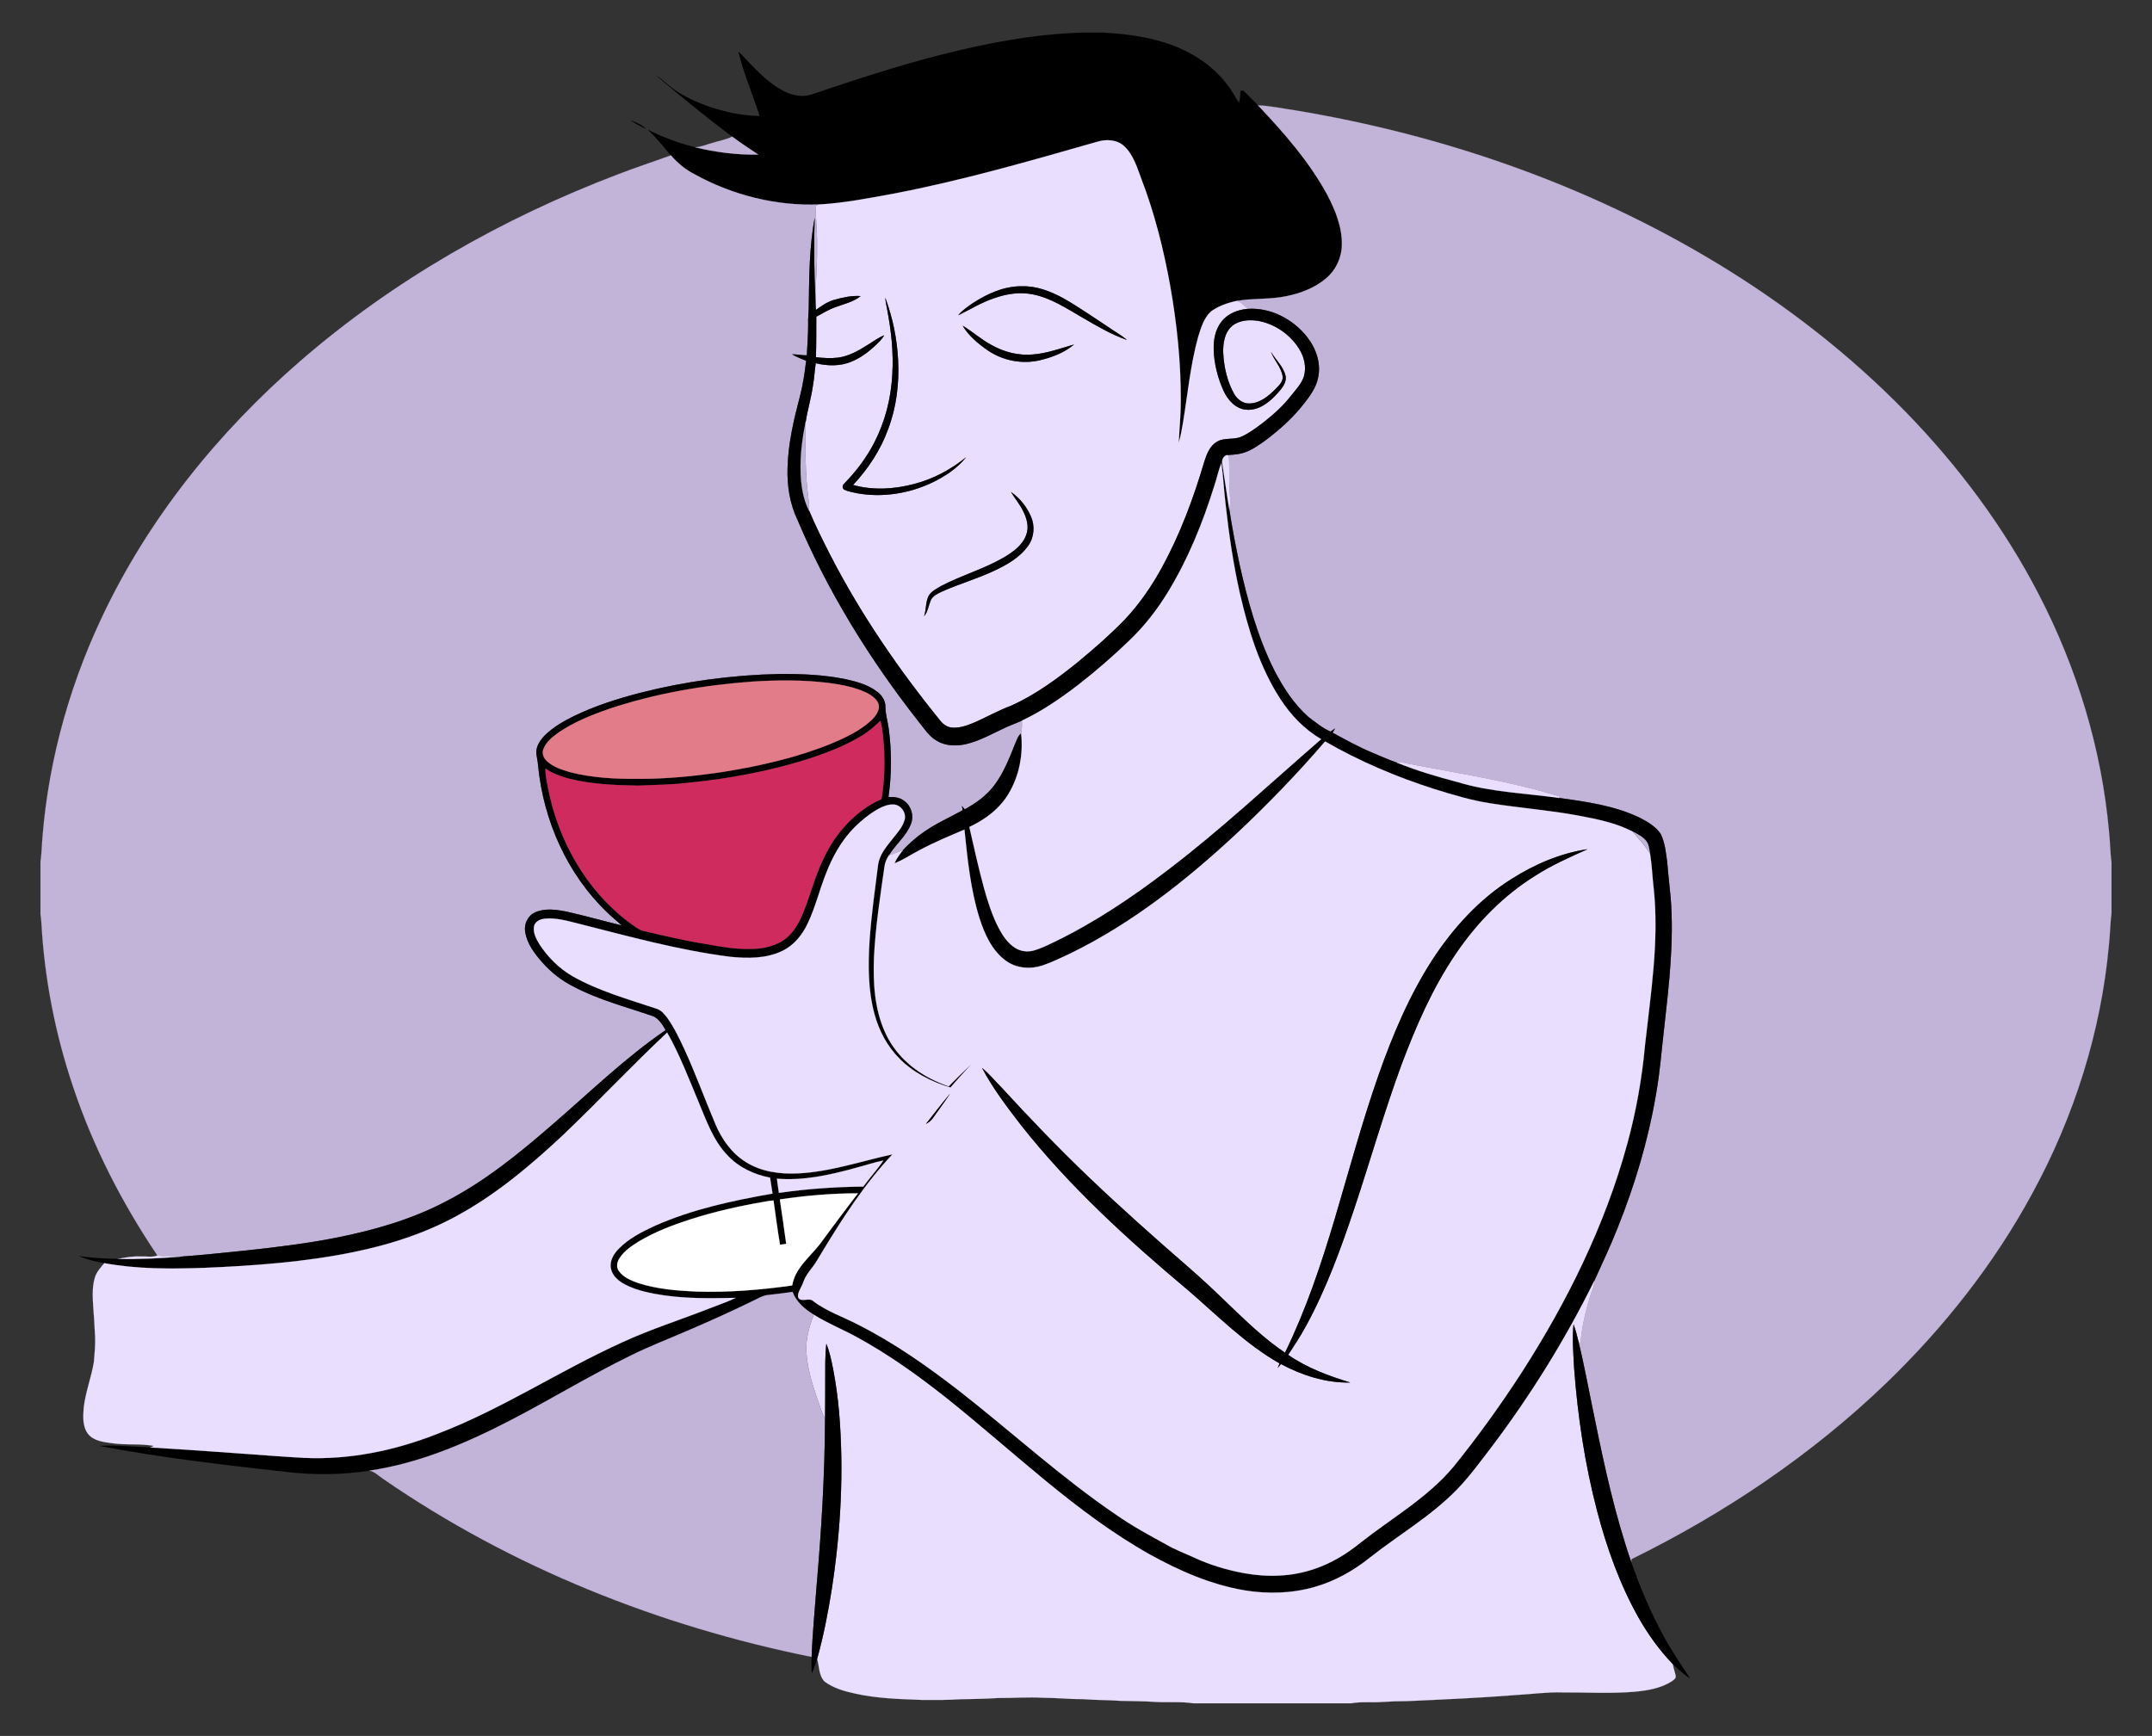 <?xml version="1.0" encoding="utf-8"?>

<!DOCTYPE svg PUBLIC "-//W3C//DTD SVG 1.1//EN" "http://www.w3.org/Graphics/SVG/1.1/DTD/svg11.dtd">
<svg version="1.1" id="Layer_1" xmlns="http://www.w3.org/2000/svg" xmlns:xlink="http://www.w3.org/1999/xlink" x="0px" y="0px"
	 viewBox="-37.541 -30.287 1995.081 1609.573" enable-background="new -37.541 -30.287 1995.081 1609.573"
	 xml:space="preserve">
<rect x="-37.541" y="-30.287" width="1995.081" height="1609.573" fill="#333333" stroke="none"/>
<g>
	<path stroke="#000000" stroke-width="0.094" d="M965.49,0h19.96c18.46,1.08,37.02,3.11,54.75,8.64
		c22.95,6.81,44.63,19.63,59.36,38.8c4.47,5.45,7.69,11.74,11.49,17.64c1.24-3.6,1.24-7.43,1.52-11.17
		c0.57-0.09,1.72-0.25,2.29-0.33c4.8,4.38,9.15,9.24,13.82,13.76c24.14,25.56,47.69,52.31,64.5,83.4
		c7.4,14.27,13.73,29.87,13.28,46.22c-0.17,11.77-5.6,23.31-14.63,30.87c-10.4,8.77-23.51,13.77-36.71,16.48
		c-15.21,3.24-30.91,1.73-46.18,4.42c-8.33,1.75-16.62,4.65-23.6,9.61c-6.89,6.12-9.43,15.45-12.13,23.92
		c-7.17,26.09-9.68,53.13-14.06,79.75c-1.04,6.11-2.17,12.23-3.91,18.19c0.6-13.07,1.93-26.11,1.88-39.21
		c0.14-35.67-3.6-71.29-9.83-106.39c-6.05-33.47-14.33-66.64-26.5-98.44c-4.09-10.81-7.4-22.74-16.09-30.88
		c-6.79-6.37-17.02-6.66-25.48-3.99c-62.65,17.89-125.37,36.04-189.45,48.2c-22.07,4-44.17,8.38-66.59,9.73
		c-40.71,1.86-81.65-8.43-117.22-28.15c-8.26-4.25-15.43-10.34-21.54-17.31c-6.94-8.06-13.41-16.57-21.37-23.69
		c14.01,6.93,28.74,12.41,43.91,16.22c19.1,4.61,38.8,7.14,58.46,6.76c-8.06-5.53-16.37-10.71-24.12-16.68
		c-24.06-17.92-47.28-36.96-70.12-56.4c6.35,4.15,11.62,9.72,17.95,13.9c9.16,6.08,19.25,10.66,29.59,14.33
		c15.44,5.32,31.63,8.93,48.01,9.07c-6.32-19.89-14.74-39.13-19.65-59.46c3.41,2.61,6,6.08,9,9.12c9.66,10.1,19.7,20.26,32.19,26.85
		c8.17,4.39,18.08,6.61,27.06,3.39c39.35-13.3,78.86-26.29,119.14-36.56C877.36,9.72,921.15,1.29,965.49,0z"/>
	<path fill="#C2B4D8" stroke="#C2B4D8" stroke-width="0.094" d="M1128.68,67.34c11.25,0.46,22.32,2.92,33.45,4.5
		c137.87,22.73,272.38,69.43,392.09,141.93c63.7,38.58,123.01,84.63,175.04,137.97c48.73,50.1,91.02,106.74,123.17,168.87
		c35.53,68.42,58.44,143.58,65.29,220.44c1.03,9.5,1.04,19.08,2.28,28.56v46.8c-1.26,9.75-1.29,19.61-2.39,29.38
		c-7.32,80.72-32.37,159.51-71.14,230.58c-35.27,65.11-81.66,123.87-134.84,175.26c-69.37,66.88-150.22,121.27-236.6,163.69
		c-0.07,0.69-0.22,2.06-0.3,2.75c-15.01-43.54-24.87-88.61-34.01-133.68c-4.97-23.43-9.1-47.04-14.8-70.31
		c0.46,0.16,1.36,0.49,1.81,0.65c1.27-14.92,4.76-29.56,9.18-43.83c1.26-4.39,3.86-8.55,3.41-13.26
		c7.39-16.2,14.98-32.32,21.54-48.88c16.26-40.32,28.72-82.25,35.95-125.15c3.69-20.69,5.14-41.68,7.65-62.53
		c4.39-39.33,8.96-78.98,5.85-118.59c-0.99-11.02-2.36-21.99-3.19-33.02c-1.25-8.95-2.03-18.29-6.1-26.5
		c-4.5-6.88-11.97-11.1-19.07-14.88c-23.48-11.35-49.66-14.96-75.23-18.5c0.26-0.31,0.77-0.94,1.03-1.25
		c-46.15-14.47-94.15-21.39-141.49-30.7c-3.17-0.72-6.41-1.47-9.64-0.75c-7.91-2.65-15.49-6.18-23.18-9.37
		c-12.64-5.24-24.6-11.93-36.6-18.44c0.73-1.29,1.48-2.58,2.21-3.87c-1.37,0.95-2.74,1.89-4.08,2.87
		c-7.59-3.27-13.92-8.7-20.5-13.56c-13.67-12.13-23.71-27.77-31.98-43.92c-15.36-30.85-24.51-64.35-31.96-97.86
		c-3.55-16.72-6.81-33.51-9.38-50.4c1.65-7.35,0.19-14.87,0.1-22.29c-0.57-9.28,0.25-18.6-0.63-27.86
		c-0.45-0.13-1.34-0.39-1.78-0.52c4.4-0.43,8.87-0.43,13.18-1.54c8.12-1.82,14.96-6.81,21.67-11.46
		c13.67-10.12,26.46-21.61,36.9-35.09c5.52-6.99,10.94-14.52,12.76-23.42c3.07-13.49-1.85-27.63-10.3-38.19
		c-12.99-16.39-33.76-27.31-54.95-25.83c-3.07-2.83-5.84-6.52-10.16-7.41c15.27-2.69,30.97-1.18,46.18-4.42
		c13.2-2.71,26.31-7.71,36.71-16.48c9.03-7.56,14.46-19.1,14.63-30.87c0.45-16.35-5.88-31.95-13.28-46.22
		C1176.37,119.65,1152.82,92.9,1128.68,67.34z"/>
	<path fill="#010102" stroke="#010102" stroke-width="0.094" d="M547.03,81.22c5.01,1.93,10.25,3.98,14.13,7.83
		C556.2,86.94,551.52,84.18,547.03,81.22z"/>
	<path fill="#C1B4D7" stroke="#C1B4D7" stroke-width="0.094" d="M641.3,96.37c7.75,5.97,16.06,11.15,24.12,16.68
		c-19.66,0.38-39.36-2.15-58.46-6.76c5.91-0.37,11.34-2.94,17.02-4.36C629.74,100.05,635.88,99.19,641.3,96.37z"/>
	<path fill="#E9DEFE" stroke="#E9DEFE" stroke-width="0.094" d="M979.22,101.29c8.46-2.67,18.69-2.38,25.48,3.99
		c8.69,8.14,12,20.07,16.09,30.88c12.17,31.8,20.45,64.97,26.5,98.44c6.23,35.1,9.97,70.72,9.83,106.39
		c0.05,13.1-1.28,26.14-1.88,39.21c1.74-5.96,2.87-12.08,3.91-18.19c4.38-26.62,6.89-53.66,14.06-79.75
		c2.7-8.47,5.24-17.8,12.13-23.92c6.98-4.96,15.27-7.86,23.6-9.61c4.32,0.89,7.09,4.58,10.16,7.41
		c-9.11,0.7-18.44,4.4-24.18,11.77c-5.79,7.31-7.49,16.96-7.24,26.06c0.38,13.16,3.79,26.13,9.15,38.11
		c3.96,8.54,11.3,16.91,21.3,17.51c11.5,0.81,21.18-6.99,28.45-15.02c4.02-4.55,9.08-9.95,7.62-16.57
		c-2.01-8.52-9.03-14.47-13.32-21.82c2.94,7.61,9.14,13.77,10.66,21.94c0.99,5.34-3.52,9.16-6.82,12.6
		c-6.4,6.41-14.23,12.86-23.71,13.12c-5.98,0.34-11.29-3.63-14.24-8.55c-6.58-11.65-9.63-25.03-10.32-38.31
		c-0.29-8.92,1.2-19.08,8.38-25.18c6.94-5.52,16.57-5.97,24.98-4.45c15.16,3.06,28.91,12.66,37.08,25.79
		c4.7,7.44,6.94,16.82,4.46,25.43c-2.17,6.99-7.41,12.31-11.85,17.92c-7.52,9.75-16.82,17.96-26.49,25.51
		c-6.17,4.6-12.38,9.35-19.42,12.53c-7.35,3.4-16.16,0.55-23.15,4.93c-6.54,3.98-9.34,11.59-11.54,18.53
		c-9.92,33.7-22.26,66.85-39.11,97.74c-9.55,17.46-20.9,34.01-34.56,48.51c-13.48,13.91-28.09,26.67-43.01,39
		c-19.29,15.65-39.57,30.56-62.31,40.81c-12.27,4.52-23.59,11.15-35.61,16.23c-6.12,2.47-12.65,4.7-19.33,4.1
		c-4.15-0.37-7.8-2.78-10.41-5.91c-39-48.05-74.27-99.34-102.57-154.45c-6.81-13.42-13.63-26.86-19.41-40.76
		c0.01-3.75-0.11-7.51-0.67-11.22c-3.18-23.63-2.81-47.53-2.51-71.31c1.77-11.25,5.11-22.2,6.69-33.49
		c1.27-6.87,1.53-13.88,2.6-20.78c10.86,2.66,22.75,2.93,33.2-1.5c8.1-3.3,15.21-8.58,21.6-14.48c3.2-2.99,6.41-6.05,8.71-9.82
		c-5.41,2.09-10.03,5.66-14.94,8.64c-8.57,5.4-17.64,10.69-27.84,12.05c-6.83,0.81-13.74,0.38-20.55-0.4
		c0.38-12.52,0.31-25.04,0.33-37.57c5.87-3.24,11.63-6.77,17.99-8.98c7.84-2.97,16.45-4.73,23.09-10.14
		c-8.09-0.54-16.11,1.2-23.87,3.3c-6.55,1.75-12.16,5.66-17.57,9.61c-0.25-3.64-0.4-7.27-0.44-10.91
		c0.29-16.43,1.82-32.82,1.5-49.26c0.44-12.35-1.71-24.63-0.85-36.98c1.36-0.28,2.74-0.57,4.13-0.8
		c22.42-1.35,44.52-5.73,66.59-9.73C853.85,137.33,916.57,119.18,979.22,101.29 M864.6,250.63c-4.83,3.39-9.91,6.69-13.65,11.32
		c10.99-5.38,21.49-11.92,33.18-15.78c11.54-4.11,24.15-6.03,36.26-3.46c16.68,3.39,31.02,13.05,45.54,21.41
		c13.25,7.72,26.56,15.65,41.1,20.7c-5.24-4.53-11.42-7.79-17.06-11.8c-13.92-9.1-27.53-18.73-42.03-26.91
		c-11.63-6.3-24.52-11.3-37.94-10.93C893.61,234.92,878.12,241.91,864.6,250.63 M783.25,245.97c0.23,3.54,1.03,7,1.67,10.48
		c3.82,19.88,6.04,40.17,4.8,60.42c-1.1,21.9-6.62,43.65-16.68,63.16c-7.21,14.07-16.88,26.78-27.88,38.09
		c-1.8,1.41-2.07,4.43,0.06,5.65c3.72,1.77,7.88,2.36,11.88,3.26c23.59,4.27,48.33,0.23,69.89-10.04
		c11.56-5.65,22.76-12.94,30.87-23.06c-14.02,11.22-30.18,19.92-47.61,24.47c-18.48,4.94-38.44,6.21-56.98,0.98
		c13.97-14.98,25.55-32.38,32.52-51.72c7.69-20.21,10.34-42.11,9.29-63.64C794.15,284.21,790.09,264.57,783.25,245.97
		 M854.98,271.78c5.67,9.44,14.4,16.69,23.38,22.88c13.91,9.47,31.69,12.86,48.11,9.05c11.26-2.7,22.63-6.89,31.54-14.49
		c-12.54,3.56-24.94,8.24-38.05,9.19c-13.4,1.25-26.9-2.3-38.52-8.9C872.04,284.48,864.08,277.24,854.98,271.78 M899.79,425.95
		c3.5,5.88,8.03,11.12,11.05,17.3c3.53,6.83,5.95,15.06,3.01,22.55c-3.58,9.71-12.54,15.99-21.12,21.02
		c-18.35,10.62-38.98,16.37-57.7,26.24c-4.25,2.51-9.11,4.84-11.69,9.26c-2.8,5.82-2.11,12.55-4.08,18.64
		c3.23-4.04,4.01-9.25,5.76-13.97c1.66-4.84,6.82-6.82,11-8.96c15.75-6.94,32.36-11.75,47.96-19.06
		c11.9-5.57,23.97-12.35,31.7-23.32c5.55-7.75,6.31-18.26,2.57-26.94C914.35,439.65,907.89,431.57,899.79,425.95z"/>
	<path fill="#C2B4D8" stroke="#C2B4D8" stroke-width="0.094" d="M534.64,131.64c16.44-6.39,33.22-11.84,49.78-17.88
		c6.11,6.97,13.28,13.06,21.54,17.31c35.57,19.72,76.51,30.01,117.22,28.15c-1.39,0.23-2.77,0.52-4.13,0.8
		c-0.86,12.35,1.29,24.63,0.85,36.98c0.32,16.44-1.21,32.83-1.5,49.26c-1.26-24.78-1.55-49.6-0.7-74.4
		c-4.74,26.21-5.06,52.93-5.37,79.48c0.15,6.55-0.94,13.06-0.61,19.61c0.02,9.43-0.82,18.83-1.25,28.25
		c-4.55,0.06-9.04-0.93-13.58-0.92c4.08,2.47,8.59,4.07,12.96,5.94c-1.3,11.09-2.96,22.16-5.76,32.98
		c-5.68,21.54-10.85,43.45-11.47,65.82c-0.61,16.77,2.03,33.81,9.34,49.02c28.33,66.93,66.96,129.15,111.75,186.26
		c5.39,6.52,9.91,14.25,17.57,18.42c7.92,4.72,17.67,4.87,26.46,2.97c11.51-2.64,22-8.3,32.58-13.36
		c6.32-3.27,13.07-5.58,19.55-8.47c0.23,3.98,0.02,7.98-0.74,11.91c-2.88,2.28-3.96,5.89-5.34,9.14
		c-5.38,13.34-10.58,27.02-19.26,38.64c-7.22,9.69-17.18,16.95-27.74,22.62c-0.85-1.02-1.68-2.04-2.51-3.04
		c0.24,1.25,0.49,2.51,0.75,3.78c-10.49,5.95-21.59,10.8-31.73,17.37c-8.8,5.54-16.81,12.3-23.89,19.9
		c-4.34,1.36-8.47,3.29-12.84,4.55c5.99-10.22,16.11-17.73,20.34-29.03c2.91-7.26,0.57-16.21-5.69-20.96
		c-4.14-3.65-9.85-4.19-15.13-4.05c3.05-20.93,3.04-42.3,0.24-63.26c-0.84-6.84-3.07-13.49-3.06-20.43
		c0.1-5.8-3.5-10.96-8.04-14.25c-8.47-6.22-18.82-9.1-28.95-11.28c-20.14-4.13-40.78-4.95-61.27-4.79
		c-43.65,0.88-87.21,6.76-129.51,17.58c-20.81,5.43-41.46,11.98-60.85,21.39c-9.73,4.77-19.3,10.27-27.08,17.92
		c-4.28,4.38-8.17,10.04-7.89,16.44c0.45,4.01,1.46,7.95,1.7,12.01c5.04,50.65,26.96,100.24,63.98,135.62
		c4.29,4.35,9.23,8,13.63,12.23c-17.26-4.25-34.39-9.07-51.74-12.98c-9.35-1.77-19.61-3.22-28.6,0.76
		c-6.9,3.05-10.6,10.98-9.26,18.3c1.75,10.82,8.64,19.92,15.72,27.95c8.22,9.32,18.12,17.16,29.28,22.69
		c23.31,12.26,48.96,18.83,73.73,27.37c5.37,2.54,8.64,7.92,11.46,12.91c-37.73,25.81-70.53,57.86-105.06,87.64
		c-30.86,26.79-62.9,52.9-99.45,71.61c-31.29,16.36-65.54,26.14-100.03,33.07c-27.8,5.51-55.96,8.93-84.12,11.98
		c-20.53,2.04-41.04,4.35-61.62,5.78c-6.92-1.4-14.01,0.14-20.94-1.2c-32.62-48.36-59.53-100.74-78.03-156.11
		c-16.64-49.27-26.68-100.77-29.5-152.7c-0.14-2.54-0.5-5.05-0.83-7.56v-48.79c0.38-2.84,0.76-5.69,0.89-8.55
		C5,685.09,24.43,611.21,56.34,543.34c43.08-92.06,108.2-172.81,184.83-239.14C327.42,229.4,428.16,172.25,534.64,131.64z"/>
	<path fill="#010001" stroke="#010001" stroke-width="0.094" d="M712.33,251.34c0.31-26.55,0.63-53.27,5.37-79.48
		c-0.85,24.8-0.56,49.62,0.7,74.4c0.04,3.64,0.19,7.27,0.44,10.91c5.41-3.95,11.02-7.86,17.57-9.61
		c7.76-2.1,15.78-3.84,23.87-3.3c-6.64,5.41-15.25,7.17-23.09,10.14c-6.36,2.21-12.12,5.74-17.99,8.98
		c-0.02,12.53,0.05,25.05-0.33,37.57c6.81,0.78,13.72,1.21,20.55,0.4c10.2-1.36,19.27-6.65,27.84-12.05
		c4.91-2.98,9.53-6.55,14.94-8.64c-2.3,3.77-5.51,6.83-8.71,9.82c-6.39,5.9-13.5,11.18-21.6,14.48c-10.45,4.43-22.34,4.16-33.2,1.5
		c-1.07,6.9-1.33,13.91-2.6,20.78c-1.58,11.29-4.92,22.24-6.69,33.49c-3.75,18.05-5.87,36.66-4.23,55.08
		c0.99,9.46,2.95,18.97,7.41,27.45c5.78,13.9,12.6,27.34,19.41,40.76c28.3,55.11,63.57,106.4,102.57,154.45
		c2.61,3.13,6.26,5.54,10.41,5.91c6.68,0.6,13.21-1.63,19.33-4.1c12.02-5.08,23.34-11.71,35.61-16.23
		c22.74-10.25,43.02-25.16,62.31-40.81c14.92-12.33,29.53-25.09,43.01-39c13.66-14.5,25.01-31.05,34.56-48.51
		c16.85-30.89,29.19-64.04,39.11-97.74c2.2-6.94,5-14.55,11.54-18.53c6.99-4.38,15.8-1.53,23.15-4.93
		c7.04-3.18,13.25-7.93,19.42-12.53c9.67-7.55,18.97-15.76,26.49-25.51c4.44-5.61,9.68-10.93,11.85-17.92
		c2.48-8.61,0.24-17.99-4.46-25.43c-8.17-13.13-21.92-22.73-37.08-25.79c-8.41-1.52-18.04-1.07-24.98,4.45
		c-7.18,6.1-8.67,16.26-8.38,25.18c0.69,13.28,3.74,26.66,10.32,38.31c2.95,4.92,8.26,8.89,14.24,8.55
		c9.48-0.26,17.31-6.71,23.71-13.12c3.3-3.44,7.81-7.26,6.82-12.6c-1.52-8.17-7.72-14.33-10.66-21.94
		c4.29,7.35,11.31,13.3,13.32,21.82c1.46,6.62-3.6,12.02-7.62,16.57c-7.27,8.03-16.95,15.83-28.45,15.02
		c-10-0.6-17.34-8.97-21.3-17.51c-5.36-11.98-8.77-24.95-9.15-38.11c-0.25-9.1,1.45-18.75,7.24-26.06
		c5.74-7.37,15.07-11.07,24.18-11.77c21.19-1.48,41.96,9.44,54.95,25.83c8.45,10.56,13.37,24.7,10.3,38.19
		c-1.82,8.9-7.24,16.43-12.76,23.42c-10.44,13.48-23.23,24.97-36.9,35.09c-6.71,4.65-13.55,9.64-21.67,11.46
		c-4.31,1.11-8.78,1.11-13.18,1.54c-3.02,0.78-4.8,4.36-4.32,7.31c2.31,14.43,4.16,28.95,6.63,43.36
		c2.57,16.89,5.83,33.68,9.38,50.4c7.45,33.51,16.6,67.01,31.96,97.86c8.27,16.15,18.31,31.79,31.98,43.92
		c6.58,4.86,12.91,10.29,20.5,13.56c1.34-0.98,2.71-1.92,4.08-2.87c-0.73,1.29-1.48,2.58-2.21,3.87
		c12,6.51,23.96,13.2,36.6,18.44c7.69,3.19,15.27,6.72,23.18,9.37c18.34,7.44,37.35,13.04,56.48,18.05
		c30.37,9.31,62.38,10.11,93.62,14.65c25.57,3.54,51.75,7.15,75.23,18.5c7.1,3.78,14.57,8,19.07,14.88
		c4.07,8.21,4.85,17.55,6.1,26.5c0.83,11.03,2.2,22,3.19,33.02c3.11,39.61-1.46,79.26-5.85,118.59
		c-2.51,20.85-3.96,41.84-7.65,62.53c-7.23,42.9-19.69,84.83-35.95,125.15c-6.56,16.56-14.15,32.68-21.54,48.88
		c-26.5,53.65-58.13,104.74-94.12,152.54c-10.42,13.51-20.39,27.46-32.21,39.81c-24.15,25.16-54.63,42.72-81.84,64.18
		c-14.87,11.9-31.81,21.45-50.15,26.78c-21.21,6.22-43.82,6.94-65.57,3.38c-31.27-5.27-60.71-18.12-88.26-33.46
		c-34.08-19.14-65.36-42.79-95.55-67.51c-31.27-25.67-61.58-52.5-93.2-77.75c-26.19-20.69-53.44-40.22-82.79-56.2
		c-13.1-7.18-27.07-12.74-39.74-20.71c-8.27-5.13-16.24-11.68-19.66-21.12c-7.21,1.04-14.44,1.99-21.7,2.73
		c-6.15,0.35-11.31,4.06-16.8,6.45c-19.42,9.54-39.19,18.35-59.07,26.89c-17.45,7.55-35.22,14.37-52.26,22.84
		c-37.59,18.35-73.33,40.19-110.43,59.48c-41.55,21.63-85.41,40.47-132.06,47.34c-25.46,3.92-51.41,4.11-76.98,1.14
		c-57.87-6.53-115.82-13.11-173.06-24.05c15.62-0.95,31.27,0.86,46.88,1.39c27.47,1.72,54.94,3.45,82.39,5.53
		c20.09,1.38,40.17,3.08,60.28,4.14c42.02,1.92,84.03-6.75,123.03-22.1c59.93-22.81,113.61-58.66,171.87-85.06
		c26.2-12.09,53.75-20.82,80.59-31.32c8.21-3.3,16.68-6.02,24.65-9.88c-22.06,0.46-44.25,0.85-66.16-2.27
		c-12.43-1.81-25.04-4.24-36.3-10.01c-5.92-3.14-11.88-7.88-13.25-14.79c-1.49-7.12,2.58-13.89,7.44-18.73
		c9.47-9.54,21.68-15.67,33.75-21.24c34.5-15.21,71.62-23.17,108.6-29.66c-0.83-4.91-1.48-9.85-2.26-14.76
		c-14.76-2.81-29.09-9.5-39.4-20.62c-13.27-13.67-19.58-32.07-26.79-49.28c-9.16-21.79-17.53-44.05-29.24-64.64
		c-32.79,30.81-63.59,63.66-96.14,94.72c-28.83,26.96-59.16,52.82-93.63,72.37c-31.11,17.97-65.66,29.23-100.74,36.45
		c-45.56,9.33-92.08,12.69-138.46,14.64c-30.96,1.03-62.23,1.31-92.81-4.35c-7.87-1.5-15.75-3.29-23.15-6.44
		c11.85,1.57,23.81,2.35,35.76,2.46c19.19,0.49,38.4-0.48,57.52-2c20.58-1.43,41.09-3.74,61.62-5.78
		c28.16-3.05,56.32-6.47,84.12-11.98c34.49-6.93,68.74-16.71,100.03-33.07c36.55-18.71,68.59-44.82,99.45-71.61
		c34.53-29.78,67.33-61.83,105.06-87.64c-2.82-4.99-6.09-10.37-11.46-12.91c-24.77-8.54-50.42-15.11-73.73-27.37
		c-11.16-5.53-21.06-13.37-29.28-22.69c-7.08-8.03-13.97-17.13-15.72-27.95c-1.34-7.32,2.36-15.25,9.26-18.3
		c8.99-3.98,19.25-2.53,28.6-0.76c17.35,3.91,34.48,8.73,51.74,12.98c-4.4-4.23-9.34-7.88-13.63-12.23
		c-37.02-35.38-58.94-84.97-63.98-135.62c-0.24-4.06-1.25-8-1.7-12.01c-0.28-6.4,3.61-12.06,7.89-16.44
		c7.78-7.65,17.35-13.15,27.08-17.92c19.39-9.41,40.04-15.96,60.85-21.39c42.3-10.82,85.86-16.7,129.51-17.58
		c20.49-0.16,41.13,0.66,61.27,4.79c10.13,2.18,20.48,5.06,28.95,11.28c4.54,3.29,8.14,8.45,8.04,14.25
		c-0.01,6.94,2.22,13.59,3.06,20.43c2.8,20.96,2.81,42.33-0.24,63.26c5.28-0.14,10.99,0.4,15.13,4.05
		c6.26,4.75,8.6,13.7,5.69,20.96c-4.23,11.3-14.35,18.81-20.34,29.03c-2.15,3.26-3.75,6.92-4.18,10.84
		c-3.96,27.72-8.25,55.46-9.66,83.47c-0.95,23.6,0.4,48.12,10.32,69.93c7.46,16.7,20.71,30.43,36.42,39.63
		c7.03,4.39,14.72,7.52,22.45,10.44c6.96-7.02,13.95-14.01,21.17-20.76c-6.52,7.23-13.17,14.34-19.46,21.78
		c-17.63-5.22-34.6-13.9-47.59-27.09c-11.13-11.29-18.75-25.72-22.86-40.97c-6.03-22.06-5.97-45.22-4.59-67.89
		c1.59-23.74,5-47.31,7.96-70.92c1.4-9.15,7.62-16.45,13.18-23.46c4.34-5.54,9.48-10.91,11.36-17.88
		c1.84-6.45-3.38-13.82-10.07-14.19c-5.08-0.32-9.92,1.75-14.31,4.08c-8.1,4.54-15.37,10.47-21.96,16.99
		c-12.33,12.35-20.88,27.94-26.98,44.17c-5.76,14.73-9.5,30.23-16.27,44.57c-5,10.85-12.93,20.82-23.92,26.01
		c-14.99,7.23-32.23,6.96-48.41,5.35c-47.84-6.09-94.41-19.07-141.06-30.87c-10.09-2.52-20.41-5.54-30.91-4.39
		c-4.03,0.43-8.6,2.56-9.61,6.86c-1.16,6.08,2.01,11.87,5.04,16.91c7.8,11.92,18.22,22.29,30.55,29.49
		c24.37,13.79,51.54,21.32,77.95,30.14c4.44,1.36,7.44,5.17,10.14,8.73c6.12,8.61,10.71,18.19,15.19,27.74
		c10.69,23.19,19.37,47.22,29.32,70.73c5.87,13.92,15.06,26.88,28.06,34.95c14.24,9.01,31.63,11.36,48.19,10.58
		c30.02-1.4,58.64-11.35,87.79-17.67c-25.75,27.38-46.2,59.13-65.58,91.19c-2.95,4.7-5.48,9.69-9.01,14.01
		c-3.2,4-6.26,8.22-7.94,13.11c-1.31,3.82-3.82,7.14-4.8,11.09c-0.39,1.63-0.42,3.82,1.24,4.81
		c3.88,2.27,8.95-1.38,12.43,1.67c12.58,9.75,27.93,14.7,41.87,22.05c33.41,16.85,64.12,38.5,93.64,61.36
		c48.82,38.13,94.55,80.29,145.9,115.12c14.58,10.17,30.19,18.69,45.78,27.19c8.44,4.96,17.65,8.36,26.52,12.43
		c14.6,6.79,30.17,11.38,45.99,14.29c21.64,3.97,44.44,3.28,65.33-3.98c15.44-5.2,29.57-13.75,42.18-23.98
		c29.14-23.06,62.3-41.76,86.45-70.55c22.69-28.04,43.79-57.37,63.39-87.64c42.24-65.66,77.29-136.57,97.88-212.09
		c8.25-30.11,13.67-60.97,16.5-92.05c5.32-47.86,13.04-96.07,8-144.31c-1.29-10.84-1.63-21.78-3.41-32.56
		c-0.71-4.02-1.05-8.4-3.56-11.79c-3.38-3.9-7.99-6.42-12.56-8.64c-15.77-8.21-33.48-11.64-50.81-14.9
		c-26.87-4.98-54.17-7-81.14-11.3c-17.63-2.67-34.72-7.91-51.71-13.15c-35.22-11.21-69.44-25.77-101.48-44.23
		c-25.43,29.69-52.66,57.83-81.12,84.61C1063.11,785.37,1012.37,825.64,954.73,853.78c-8.48,3.98-16.93,8.14-25.82,11.13
		c-11.1,3.71-23.98,2.71-33.66-4.19c-13.25-9.47-20.06-25.07-24.89-40.11c-8.21-26.48-10.94-54.23-13.79-81.69
		c-14.02,5.98-28.15,11.8-41.58,19.05c-7.79,3.95-15.03,9.03-23.21,12.17c1.79-4.42,4.73-8.22,7.63-11.96
		c7.08-7.6,15.09-14.36,23.89-19.9c10.14-6.57,21.24-11.42,31.73-17.37c-0.26-1.27-0.51-2.53-0.75-3.78
		c0.83,1,1.66,2.02,2.51,3.04c10.56-5.67,20.52-12.93,27.74-22.62c8.68-11.62,13.88-25.3,19.26-38.64
		c1.38-3.25,2.46-6.86,5.34-9.14c2.12,19.18-1.65,39.17-11.57,55.81c-8.36,13.96-21.83,24.16-36.44,30.89
		c4.32,18.94,8.5,37.93,13.6,56.69c3.6,12.79,7.61,25.57,13.8,37.39c3.66,6.9,8.23,13.7,14.94,17.98
		c4.94,3.19,11.22,4.07,16.9,2.62c6.87-1.86,13.25-5.08,19.65-8.14c37.28-18.04,71.84-41.21,104.66-66.35
		c49.81-37.82,95.4-80.73,142.65-121.6c-15.61-9-28.25-22.35-38-37.37c-19.12-29.54-29.51-63.67-37.38-97.68
		c-6.14-27.04-10.11-54.51-13.18-82.05c-1.6-12.9-2.2-25.91-3.94-38.78c-2.85,6.53-4.05,13.64-6.39,20.36
		c-10.75,34.61-24.43,68.51-43.4,99.47c-9.93,16.24-21.74,31.36-35.49,44.53c-15.16,14.58-31.05,28.41-47.67,41.31
		c-16.32,12.48-33.36,24.25-52,33.01c-6.48,2.89-13.23,5.2-19.55,8.47c-10.58,5.06-21.07,10.72-32.58,13.36
		c-8.79,1.9-18.54,1.75-26.46-2.97c-7.66-4.17-12.18-11.9-17.57-18.42c-44.79-57.11-83.42-119.33-111.75-186.26
		c-7.31-15.21-9.95-32.25-9.34-49.02c0.62-22.37,5.79-44.28,11.47-65.82c2.8-10.82,4.46-21.89,5.76-32.98
		c-4.37-1.87-8.88-3.47-12.96-5.94c4.54-0.01,9.03,0.98,13.58,0.92c0.43-9.42,1.27-18.82,1.25-28.25
		C711.39,264.4,712.48,257.89,712.33,251.34 M660.47,601.66c-45.2,3.28-90.31,10.93-133.36,25.33
		c-16.16,5.61-32.23,12.09-46.5,21.66c-5.73,4.15-11.76,8.83-14.4,15.64c-1.65,4.01,0.26,8.45,3.32,11.2
		c5.93,5.51,13.91,7.95,21.52,10.2c20.51,5.31,41.85,6.3,62.95,6.16c26.66,0.14,53.24-2.57,79.57-6.54
		c33.9-5.51,67.68-13.16,99.57-26.13c13.46-5.69,27.11-12.03,37.81-22.23c4.08-4.08,8.32-10.4,5.26-16.23
		c-3.31-5.52-9.44-8.45-15.19-10.79c-9.94-3.79-20.47-5.75-30.99-7.06C706.96,600.05,683.63,600.24,660.47,601.66 M761.69,651.69
		c-14.92,9.11-31.3,15.53-47.84,21.05c-36.59,11.79-74.59,18.91-112.8,22.73c-15.61,1.91-31.35,1.99-47.04,2.67
		c-21.92-0.41-44.08-1.14-65.38-6.82c-7.21-2.08-14.46-4.57-20.52-9.12c-0.04,6.18,1.29,12.21,2.42,18.25
		c9.38,48.35,35.15,94.36,74.8,124.23c4.6,3.21,8.95,7.29,14.64,8.41c18.89,4.46,37.82,8.91,57.01,11.93
		c13.53,2.44,27.2,4.93,41.01,4.5c11.33,0.09,23.12-2.34,32.39-9.14c9.23-7.14,14.39-18,18.38-28.67
		c5.94-15.43,10.04-31.59,17.48-46.42c10.93-23.48,29.58-44.04,53.42-54.7c2.5-14.36,3.05-29.02,2.58-43.57
		c-0.73-9.71-1.13-19.52-3.46-29.01C773.38,642.92,768.05,647.98,761.69,651.69 M754.11,1053.02c-23.2,6.38-47.19,11.59-71.4,9.58
		c0.57,4.39,1.15,8.78,1.85,13.16c25.91-3.75,52.06-5.58,78.23-5.85c6.01-8.23,12.98-15.75,18.64-24.2
		C772.2,1047.65,763.25,1050.69,754.11,1053.02 M685.45,1081.82c1.96,13.72,4.1,27.42,5.88,41.17
		c-1.92,0.23-3.83,0.5-5.72,0.84c-2.34-13.6-4.07-27.31-6.03-40.98c-2.87,0.07-5.68,0.64-8.49,1.12
		c-23.27,4-46.36,9.19-68.85,16.41c-16.39,5.32-32.64,11.51-47.48,20.35c-6.64,4.13-13.37,8.69-17.78,15.28
		c-2.38,3.45-3.47,8.31-0.93,11.99c4.28,6.21,11.69,9.08,18.53,11.51c17.26,5.45,35.45,6.97,53.44,7.74
		c29.73,0.92,59.46-1.48,88.88-5.66c2.55-15.66,15.73-25.87,25.07-37.59c11.89-16.01,23.71-32.07,35.91-47.84
		C733.64,1076.18,709.42,1078.28,685.45,1081.82z"/>
	<path fill="#010102" stroke="#010102" stroke-width="0.094" d="M864.6,250.63c13.52-8.72,29.01-15.71,45.4-15.45
		c13.42-0.37,26.31,4.63,37.94,10.93c14.5,8.18,28.11,17.81,42.03,26.91c5.64,4.01,11.82,7.27,17.06,11.8
		c-14.54-5.05-27.85-12.98-41.1-20.7c-14.52-8.36-28.86-18.02-45.54-21.41c-12.11-2.57-24.72-0.65-36.26,3.46
		c-11.69,3.86-22.19,10.4-33.18,15.78C854.69,257.32,859.77,254.02,864.6,250.63z"/>
	<path fill="#010103" stroke="#010103" stroke-width="0.094" d="M783.25,245.97c6.84,18.6,10.9,38.24,11.83,58.05
		c1.05,21.53-1.6,43.43-9.29,63.64c-6.97,19.34-18.55,36.74-32.52,51.72c18.54,5.23,38.5,3.96,56.98-0.98
		c17.43-4.55,33.59-13.25,47.61-24.47c-8.11,10.12-19.31,17.41-30.87,23.06c-21.56,10.27-46.3,14.31-69.89,10.04
		c-4-0.9-8.16-1.49-11.88-3.26c-2.13-1.22-1.86-4.24-0.06-5.65c11-11.31,20.67-24.02,27.88-38.09
		c10.06-19.51,15.58-41.26,16.68-63.16c1.24-20.25-0.98-40.54-4.8-60.42C784.28,252.97,783.48,249.51,783.25,245.97z"/>
	<path fill="#010103" stroke="#010103" stroke-width="0.094" d="M854.98,271.78c9.1,5.46,17.06,12.7,26.46,17.73
		c11.62,6.6,25.12,10.15,38.52,8.9c13.11-0.95,25.51-5.63,38.05-9.19c-8.91,7.6-20.28,11.79-31.54,14.49
		c-16.42,3.81-34.2,0.42-48.11-9.05C869.38,288.47,860.65,281.22,854.98,271.78z"/>
	<path fill="#C0B4D7" stroke="#C0B4D7" stroke-width="0.094" d="M705.17,415.81c-1.64-18.42,0.48-37.03,4.23-55.08
		c-0.3,23.78-0.67,47.68,2.51,71.31c0.56,3.71,0.68,7.47,0.67,11.22C708.12,434.78,706.16,425.27,705.17,415.81z"/>
	<path fill="#E8DEFD" stroke="#E8DEFD" stroke-width="0.094" d="M1095.52,398.98c-0.48-2.95,1.3-6.53,4.32-7.31
		c0.44,0.13,1.33,0.39,1.78,0.52c0.88,9.26,0.06,18.58,0.63,27.86c0.09,7.42,1.55,14.94-0.1,22.29
		C1099.68,427.93,1097.83,413.41,1095.52,398.98z"/>
	<path fill="#E9DEFE" stroke="#E9DEFE" stroke-width="0.094" d="M1088.43,419.54c2.34-6.72,3.54-13.83,6.39-20.36
		c1.74,12.87,2.34,25.88,3.94,38.78c3.07,27.54,7.04,55.01,13.18,82.05c7.87,34.01,18.26,68.14,37.38,97.68
		c9.75,15.02,22.39,28.37,38,37.37c-47.25,40.87-92.84,83.78-142.65,121.6c-32.82,25.14-67.38,48.31-104.66,66.35
		c-6.4,3.06-12.78,6.28-19.65,8.14c-5.68,1.45-11.96,0.57-16.9-2.62c-6.71-4.28-11.28-11.08-14.94-17.98
		c-6.19-11.82-10.2-24.6-13.8-37.39c-5.1-18.76-9.28-37.75-13.6-56.69c14.61-6.73,28.08-16.93,36.44-30.89
		c9.92-16.64,13.69-36.63,11.57-55.81c0.76-3.93,0.97-7.93,0.74-11.91c18.64-8.76,35.68-20.53,52-33.01
		c16.62-12.9,32.51-26.73,47.67-41.31c13.75-13.17,25.56-28.29,35.49-44.53C1064,488.05,1077.68,454.15,1088.43,419.54z"/>
	<path fill="#010103" stroke="#010103" stroke-width="0.094" d="M899.79,425.95c8.1,5.62,14.56,13.7,18.46,22.76
		c3.74,8.68,2.98,19.19-2.57,26.94c-7.73,10.97-19.8,17.75-31.7,23.32c-15.6,7.31-32.21,12.12-47.96,19.06
		c-4.18,2.14-9.34,4.12-11,8.96c-1.75,4.72-2.53,9.93-5.76,13.97c1.97-6.09,1.28-12.82,4.08-18.64c2.58-4.42,7.44-6.75,11.69-9.26
		c18.72-9.87,39.35-15.62,57.7-26.24c8.58-5.03,17.54-11.31,21.12-21.02c2.94-7.49,0.52-15.72-3.01-22.55
		C907.82,437.07,903.29,431.83,899.79,425.95z"/>
	<path fill="#E27C89" stroke="#E27C89" stroke-width="0.094" d="M660.47,601.66c23.16-1.42,46.49-1.61,69.56,1.21
		c10.52,1.31,21.05,3.27,30.99,7.06c5.75,2.34,11.88,5.27,15.19,10.79c3.06,5.83-1.18,12.15-5.26,16.23
		c-10.7,10.2-24.35,16.54-37.81,22.23c-31.89,12.97-65.67,20.62-99.57,26.13c-26.33,3.97-52.91,6.68-79.57,6.54
		c-21.1,0.14-42.44-0.85-62.95-6.16c-7.61-2.25-15.59-4.69-21.52-10.2c-3.06-2.75-4.97-7.19-3.32-11.2
		c2.64-6.81,8.67-11.49,14.4-15.64c14.27-9.57,30.34-16.05,46.5-21.66C570.16,612.59,615.27,604.94,660.47,601.66z"/>
	<path fill="#CF2B5E" stroke="#CF2B5E" stroke-width="0.094" d="M761.69,651.69c6.36-3.71,11.69-8.77,17.09-13.68
		c2.33,9.49,2.73,19.3,3.46,29.01c0.47,14.55-0.08,29.21-2.58,43.57c-23.84,10.66-42.49,31.22-53.42,54.7
		c-7.44,14.83-11.54,30.99-17.48,46.42c-3.99,10.67-9.15,21.53-18.38,28.67c-9.27,6.8-21.06,9.23-32.39,9.14
		c-13.81,0.43-27.48-2.06-41.01-4.5c-19.19-3.02-38.12-7.47-57.01-11.93c-5.69-1.12-10.04-5.2-14.64-8.41
		c-39.65-29.87-65.42-75.88-74.8-124.23c-1.13-6.04-2.46-12.07-2.42-18.25c6.06,4.55,13.31,7.04,20.52,9.12
		c21.3,5.68,43.46,6.41,65.38,6.82c15.69-0.68,31.43-0.76,47.04-2.67c38.21-3.82,76.21-10.94,112.8-22.73
		C730.39,667.22,746.77,660.8,761.69,651.69z"/>
	<path fill="#E9DEFE" stroke="#E9DEFE" stroke-width="0.094" d="M1109.8,741.79c28.46-26.78,55.69-54.92,81.12-84.61
		c32.04,18.46,66.26,33.02,101.48,44.23c16.99,5.24,34.08,10.48,51.71,13.15c26.97,4.3,54.27,6.32,81.14,11.3
		c17.33,3.26,35.04,6.69,50.81,14.9c5.51,6.7,11.59,12.97,16.12,20.43c1.78,10.78,2.12,21.72,3.41,32.56
		c5.04,48.24-2.68,96.45-8,144.31c-2.83,31.08-8.25,61.94-16.5,92.05c-20.59,75.52-55.64,146.43-97.88,212.09
		c-19.6,30.27-40.7,59.6-63.39,87.64c-24.15,28.79-57.31,47.49-86.45,70.55c-12.61,10.23-26.74,18.78-42.18,23.98
		c-20.89,7.26-43.69,7.95-65.33,3.98c-15.82-2.91-31.39-7.5-45.99-14.29c-8.87-4.07-18.08-7.47-26.52-12.43
		c-15.59-8.5-31.2-17.02-45.78-27.19c-51.35-34.83-97.08-76.99-145.9-115.12c-29.52-22.86-60.23-44.51-93.64-61.36
		c-13.94-7.35-29.29-12.3-41.87-22.05c-3.48-3.05-8.55,0.6-12.43-1.67c-1.66-0.99-1.63-3.18-1.24-4.81
		c0.98-3.95,3.49-7.27,4.8-11.09c1.68-4.89,4.74-9.11,7.94-13.11c3.53-4.32,6.06-9.31,9.01-14.01
		c19.38-32.06,39.83-63.81,65.58-91.19c-29.15,6.32-57.77,16.27-87.79,17.67c-16.56,0.78-33.95-1.57-48.19-10.58
		c-13-8.07-22.19-21.03-28.06-34.95c-9.95-23.51-18.63-47.54-29.32-70.73c-4.48-9.55-9.07-19.13-15.19-27.74
		c-2.7-3.56-5.7-7.37-10.14-8.73c-26.41-8.82-53.58-16.35-77.95-30.14c-12.33-7.2-22.75-17.57-30.55-29.49
		c-3.03-5.04-6.2-10.83-5.04-16.91c1.01-4.3,5.58-6.43,9.61-6.86c10.5-1.15,20.82,1.87,30.91,4.39
		c46.65,11.8,93.22,24.78,141.06,30.87c16.18,1.61,33.42,1.88,48.41-5.35c10.99-5.19,18.92-15.16,23.92-26.01
		c6.77-14.34,10.51-29.84,16.27-44.57c6.1-16.23,14.65-31.82,26.98-44.17c6.59-6.52,13.86-12.45,21.96-16.99
		c4.39-2.33,9.23-4.4,14.31-4.08c6.69,0.37,11.91,7.74,10.07,14.19c-1.88,6.97-7.02,12.34-11.36,17.88
		c-5.56,7.01-11.78,14.31-13.18,23.46c-2.96,23.61-6.37,47.18-7.96,70.92c-1.38,22.67-1.44,45.83,4.59,67.89
		c4.11,15.25,11.73,29.68,22.86,40.97C809.03,964.16,826,972.84,843.63,978.06c6.29-7.44,12.94-14.55,19.46-21.78
		c-7.22,6.75-14.21,13.74-21.17,20.76c-7.73-2.92-15.42-6.05-22.45-10.44c-15.71-9.2-28.96-22.93-36.42-39.63
		c-9.92-21.81-11.27-46.33-10.32-69.93c1.41-28.01,5.7-55.75,9.66-83.47c0.43-3.92,2.03-7.58,4.18-10.84
		c4.37-1.26,8.5-3.19,12.84-4.55c-2.9,3.74-5.84,7.54-7.63,11.96c8.18-3.14,15.42-8.22,23.21-12.17
		c13.43-7.25,27.56-13.07,41.58-19.05c2.85,27.46,5.58,55.21,13.79,81.69c4.83,15.04,11.64,30.64,24.89,40.11
		c9.68,6.9,22.56,7.9,33.66,4.19c8.89-2.99,17.34-7.15,25.82-11.13C1012.37,825.64,1063.11,785.37,1109.8,741.79 M1363.76,784.74
		c-29.87,18.73-54.05,45.39-73.24,74.74c-21.47,33.21-36.95,69.89-50.02,107.1c-15.37,43.83-27.38,88.73-40.59,133.23
		c-12.61,42.33-26.68,84.42-46.13,124.16c-19.47-13.02-36.26-29.51-53.17-45.59c-11.65-11.37-23.51-22.51-35.81-33.18
		c-31.71-27.56-63.14-55.45-93.5-84.49c-27.98-26.7-54.7-54.68-80.87-83.15c-5.81-5.86-11.09-12.3-17.47-17.55
		c9.94,18.7,22.76,35.69,35.68,52.41c45.02,57.25,99.16,106.47,154.78,153.18c27.64,23.68,53.41,50.16,85.33,68.25
		c-0.59,1.33-1.14,2.7-1.67,4.07c0.97-1.15,1.94-2.3,2.91-3.45c19.65,10.45,41.63,17.59,64.09,17.09
		c-20.07-6.14-40.08-13.54-57.42-25.62c5.75-8.76,11.54-17.51,16.52-26.75
		c18.94-34.64,32.39-71.91,44.91-109.25c14.69-44.1,27.41-88.84,43.44-132.48
		c13.46-35.96,28.88-71.55,50.55-103.41c19.39-28.69,44.12-54.01,73.61-72.34c15.23-9.85,31.87-17.15,48.36-24.55
		C1408.93,760.88,1385.11,771.18,1363.76,784.74 M820.94,1011.79c2.4-1.43,4.8-3.03,6.37-5.41c5.2-7.43,10.66-14.69,15.65-22.26
		C835.37,993.13,828.3,1002.58,820.94,1011.79z"/>
	<path fill="#E9DEFD" stroke="#E9DEFD" stroke-width="0.094" d="M1257.62,676.89c3.23-0.72,6.47,0.03,9.64,0.75
		c47.34,9.31,95.34,16.23,141.49,30.7c-0.26,0.31-0.77,0.94-1.03,1.25c-31.24-4.54-63.25-5.34-93.62-14.65
		C1294.97,689.93,1275.96,684.33,1257.62,676.89z"/>
	<path fill="#C1B5D6" stroke="#C1B5D6" stroke-width="0.094" d="M1476.06,740.76c4.57,2.22,9.18,4.74,12.56,8.64
		c2.51,3.39,2.85,7.77,3.56,11.79C1487.65,753.73,1481.57,747.46,1476.06,740.76z"/>
	<path fill="#010101" stroke="#010101" stroke-width="0.094" d="M1363.76,784.74c21.35-13.56,45.17-23.86,70.29-27.58
		c-16.49,7.4-33.13,14.7-48.36,24.55c-29.49,18.33-54.22,43.65-73.61,72.34c-21.67,31.86-37.09,67.45-50.55,103.41
		c-16.03,43.64-28.75,88.38-43.44,132.48c-12.52,37.34-25.97,74.61-44.91,109.25
		c-4.98,9.24-10.77,17.99-16.52,26.75c17.34,12.08,37.35,19.48,57.42,25.62c-22.46,0.5-44.44-6.64-64.09-17.09
		c-0.97,1.15-1.94,2.3-2.91,3.45c0.53-1.37,1.08-2.74,1.67-4.07c-31.92-18.09-57.69-44.57-85.33-68.25
		C1007.8,1118.89,953.66,1069.67,908.64,1012.42c-12.92-16.72-25.74-33.71-35.68-52.41c6.38,5.25,11.66,11.69,17.47,17.55
		c26.17,28.47,52.89,56.45,80.87,83.15c30.36,29.04,61.79,56.93,93.5,84.49c12.3,10.67,24.16,21.81,35.81,33.18
		c16.91,16.08,33.7,32.57,53.17,45.59c19.45-39.74,33.52-81.83,46.13-124.16c13.21-44.5,25.22-89.4,40.59-133.23
		c13.07-37.21,28.55-73.89,50.02-107.1C1309.71,830.13,1333.89,803.47,1363.76,784.74z"/>
	<path fill="#E9DEFE" stroke="#E9DEFE" stroke-width="0.094" d="M484.81,1021.82c32.55-31.06,63.35-63.91,96.14-94.72
		c11.71,20.59,20.08,42.85,29.24,64.64c7.21,17.21,13.52,35.61,26.79,49.28c10.31,11.12,24.64,17.81,39.4,20.62
		c0.78,4.91,1.43,9.85,2.26,14.76c-36.98,6.49-74.1,14.45-108.6,29.66c-12.07,5.57-24.28,11.7-33.75,21.24
		c-4.86,4.84-8.93,11.61-7.44,18.73c1.37,6.91,7.33,11.65,13.25,14.79c11.26,5.77,23.87,8.2,36.3,10.01
		c21.91,3.12,44.1,2.73,66.16,2.27c-7.97,3.86-16.44,6.58-24.65,9.88c-26.84,10.5-54.39,19.23-80.59,31.32
		c-58.26,26.4-111.94,62.25-171.87,85.06c-39,15.35-81.01,24.02-123.03,22.1c-20.11-1.06-40.19-2.76-60.28-4.14
		c-27.45-2.08-54.92-3.81-82.39-5.53c1.15-0.47,2.29-0.93,3.43-1.4c-12.92-2.34-26.13-0.58-39.08-2.55
		c-7.63-1.07-16.38-1.99-21.71-8.23c-5.57-6.85-4.93-16.34-4.33-24.6c1.65-14.43,7.06-28.1,9.44-42.39
		c0.69-7.85,1.46-15.73,1.14-23.61c-0.56-7.66-0.72-15.35-1.42-22.99c-0.62-10.53-1.87-21.35,1.14-31.64
		c1.58-5.25,5.38-9.35,8.81-13.45c30.58,5.66,61.85,5.38,92.81,4.35c46.38-1.95,92.9-5.31,138.46-14.64
		c35.08-7.22,69.63-18.48,100.74-36.45C425.65,1074.64,455.98,1048.78,484.81,1021.82z"/>
	<path fill="#010103" stroke="#010103" stroke-width="0.094" d="M820.94,1011.79c7.36-9.21,14.43-18.66,22.02-27.67
		c-4.99,7.57-10.45,14.83-15.65,22.26C825.74,1008.76,823.34,1010.36,820.94,1011.79z"/>
	<path fill="#E9DEFD" stroke="#E9DEFD" stroke-width="0.094" d="M754.11,1053.02c9.14-2.33,18.09-5.37,27.32-7.31
		c-5.66,8.45-12.63,15.97-18.64,24.2c-26.17,0.27-52.32,2.1-78.23,5.85c-0.7-4.38-1.28-8.77-1.85-13.16
		C706.92,1064.61,730.91,1059.4,754.11,1053.02z"/>
	<path fill="#FFFFFF" stroke="#FFFFFF" stroke-width="0.094" d="M685.45,1081.82c23.97-3.54,48.19-5.64,72.43-5.66
		c-12.2,15.77-24.02,31.83-35.91,47.84c-9.34,11.72-22.52,21.93-25.07,37.59c-29.42,4.18-59.15,6.58-88.88,5.66
		c-17.99-0.77-36.18-2.29-53.44-7.74c-6.84-2.43-14.25-5.3-18.53-11.51c-2.54-3.68-1.45-8.54,0.93-11.99
		c4.41-6.59,11.14-11.15,17.78-15.28c14.84-8.84,31.09-15.03,47.48-20.35c22.49-7.22,45.58-12.41,68.85-16.41
		c2.81-0.48,5.62-1.05,8.49-1.12c1.96,13.67,3.69,27.38,6.03,40.98c1.89-0.34,3.8-0.61,5.72-0.84
		C689.55,1109.24,687.41,1095.54,685.45,1081.82z"/>
	<path fill="#E8DEFD" stroke="#E8DEFD" stroke-width="0.094" d="M108.36,1133.75c6.93,1.34,14.02-0.2,20.94,1.2
		c-19.12,1.52-38.33,2.49-57.52,2c6.99-1.36,14.06-2.59,21.22-2.23C98.1,1134.45,103.5,1135.79,108.36,1133.75z"/>
	<path fill="#E9DEFE" stroke="#E9DEFE" stroke-width="0.094" d="M1440.32,1157.64c0.45,4.71-2.15,8.87-3.41,13.26
		c-4.42,14.27-7.91,28.91-9.18,43.83c-0.45-0.16-1.35-0.49-1.81-0.65c-1.29-5.5-2.65-11-4.67-16.27
		c-1.3,13.21-0.1,26.49,0.52,39.71c3.32,44.91,9.97,89.66,21.39,133.25c8.94,34.19,20.97,67.8,38.32,98.69
		c8.81,15.57,19.37,30.19,31.76,43.12c0.59,3.87,2.11,7.53,2.78,11.39c0.17,2.17-2.07,3.38-3.54,4.55
		c-10.22,6.61-22.57,8.63-34.47,9.76c-22.29,1.94-44.68,0.51-67.01,0.67c-14.08-0.48-28.05,1.55-42.07,2.31
		c-33.92,2.72-67.92,4.19-101.91,5.74c-8,0-15.99,0.25-23.96,0.83c-9.23,0.64-18.56-0.51-27.69,1.17h-146.74
		c-11.79-1.79-23.79-0.53-35.65-1.28c-10.33-0.81-20.69-0.59-31.03-0.94c-11.96-0.85-23.96-0.7-35.92-1.61
		c-12.04,0.09-24.02-1.28-36.05-1.25c-14-0.83-28,0.29-42.01,0.2c-11.67,0.77-23.35,0.95-35.03,1.15
		c-11.98,0.82-23.98,0.65-35.97,0.61c-20.71-0.79-41.6-1.32-61.91-5.92c-9.82-2.1-19.84-4.97-28.02-11
		c-5.61-5.55-4.92-14.14-7.04-21.21c5.96-21.27,10.16-43,13.59-64.81c8.36-54.16,11.33-109.3,6.74-163.96
		c-1.22-13.56-3.01-27.07-5.63-40.43c-1.6-7.69-3.14-15.47-6.13-22.76c-1.29,11.35-0.98,22.8-1.03,34.21
		c0.05,11.76-0.06,23.52-0.18,35.28c-3.53-6.53-5.26-13.79-7.94-20.66c-4.5-13.47-8.65-27.29-9.36-41.56
		c-0.71-11.82,2.65-23.44,6.83-34.36c12.67,7.97,26.64,13.53,39.74,20.71c29.35,15.98,56.6,35.51,82.79,56.2
		c31.62,25.25,61.93,52.08,93.2,77.75c30.19,24.72,61.47,48.37,95.55,67.51c27.55,15.34,56.99,28.19,88.26,33.46
		c21.75,3.56,44.36,2.84,65.57-3.38c18.34-5.33,35.28-14.88,50.15-26.78c27.21-21.46,57.69-39.02,81.84-64.18
		c11.82-12.35,21.79-26.3,32.21-39.81C1382.19,1262.38,1413.82,1211.29,1440.32,1157.64z"/>
	<path fill="#C2B4D8" stroke="#C2B4D8" stroke-width="0.094" d="M675.53,1170.31c7.26-0.74,14.49-1.69,21.7-2.73
		c3.42,9.44,11.39,15.99,19.66,21.12c-4.18,10.92-7.54,22.54-6.83,34.36c0.71,14.27,4.86,28.09,9.36,41.56
		c2.68,6.87,4.41,14.13,7.94,20.66c-0.2,51.3-3.28,102.56-7.72,153.66c-1.62,22.36-3.91,44.67-4.71,67.09
		c-141.3-28.53-278.14-82.95-397.04-164.95c-4.23-2.73-7.84-6.8-12.98-7.77c46.65-6.87,90.51-25.71,132.06-47.34
		c37.1-19.29,72.84-41.13,110.43-59.48c17.04-8.47,34.81-15.29,52.26-22.84c19.88-8.54,39.65-17.35,59.07-26.89
		C664.22,1174.37,669.38,1170.66,675.53,1170.31z"/>
	<path fill="#000001" stroke="#000001" stroke-width="0.094" d="M1421.25,1197.81c2.02,5.27,3.38,10.77,4.67,16.27
		c5.7,23.27,9.83,46.88,14.8,70.31c9.14,45.07,19,90.14,34.01,133.68c8.17,23.49,17.85,46.51,29.84,68.32
		c7.27,13.69,16.09,26.45,24.59,39.39c-5.88-3.68-10.88-8.5-15.92-13.2c-12.39-12.93-22.95-27.55-31.76-43.12
		c-17.35-30.89-29.38-64.5-38.32-98.69c-11.42-43.59-18.07-88.34-21.39-133.25
		C1421.15,1224.3,1419.95,1211.02,1421.25,1197.81z"/>
	<path fill="#000001" stroke="#000001" stroke-width="0.094" d="M728.57,1215.79c2.99,7.29,4.53,15.07,6.13,22.76
		c2.62,13.36,4.41,26.87,5.63,40.43c4.59,54.66,1.62,109.8-6.74,163.96c-3.43,21.81-7.63,43.54-13.59,64.81
		c-1.55,4.5-2.95,9.06-4.83,13.44c-0.52-5.04-0.44-10.12-0.24-15.16c0.8-22.42,3.09-44.73,4.71-67.09
		c4.44-51.1,7.52-102.36,7.72-153.66c0.12-11.76,0.23-23.52,0.18-35.28C727.59,1238.59,727.28,1227.14,728.57,1215.79z"/>
</g>
</svg>
